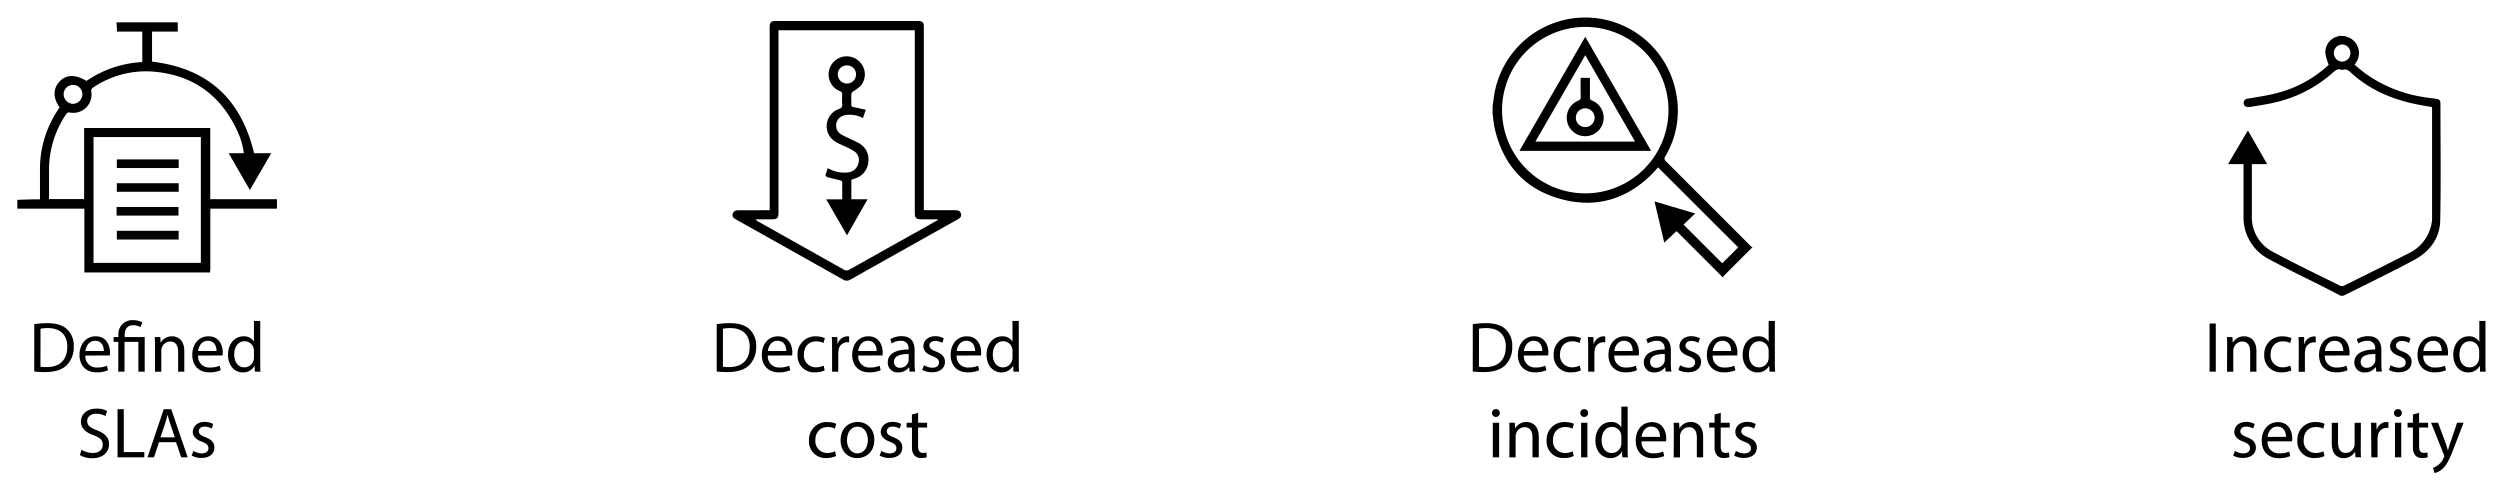 <svg id="Layer_1" data-name="Layer 1" xmlns="http://www.w3.org/2000/svg" width="770.36" height="148.65" viewBox="0 0 770.36 148.65"><title>true-example-transformation</title><path d="M10.56,99.89a26.89,26.89,0,0,1,4.07-.31c2.75,0,4.71.64,6,1.85a6.82,6.82,0,0,1,2.09,5.32,7.85,7.85,0,0,1-2.14,5.77c-1.38,1.38-3.67,2.13-6.55,2.13a31.07,31.07,0,0,1-3.48-.17ZM12.47,113a11.94,11.94,0,0,0,1.94.11c4.09,0,6.32-2.29,6.32-6.29,0-3.5-2-5.72-6-5.72a10.28,10.28,0,0,0-2.25.2Z"/><path d="M26.31,109.55A3.41,3.41,0,0,0,30,113.24a7,7,0,0,0,2.95-.55l.33,1.39a8.59,8.59,0,0,1-3.54.66c-3.28,0-5.24-2.16-5.24-5.37s1.9-5.74,5-5.74c3.47,0,4.4,3.06,4.4,5a7.67,7.67,0,0,1-.07.91ZM32,108.16c0-1.23-.51-3.15-2.69-3.15-1.95,0-2.81,1.81-3,3.15Z"/><path d="M36.45,114.52v-9.18H35v-1.47h1.49v-.57a4.27,4.27,0,0,1,4.65-4.64,5.27,5.27,0,0,1,2.7.7l-.55,1.47a4.07,4.07,0,0,0-2.24-.61c-2,0-2.64,1.43-2.64,3.12v.53h6.18v10.65H42.64v-9.18H38.37v9.18Z"/><path d="M47.76,106.75c0-1.1,0-2-.09-2.88h1.72l.11,1.76h0a3.92,3.92,0,0,1,3.52-2c1.48,0,3.77.88,3.77,4.53v6.36H54.89v-6.14c0-1.72-.64-3.15-2.46-3.15a2.76,2.76,0,0,0-2.6,2,2.82,2.82,0,0,0-.13.91v6.4H47.76Z"/><path d="M61.05,109.55a3.4,3.4,0,0,0,3.65,3.69,7,7,0,0,0,3-.55l.33,1.39a8.59,8.59,0,0,1-3.54.66c-3.28,0-5.24-2.16-5.24-5.37s1.89-5.74,5-5.74c3.47,0,4.4,3.06,4.4,5a7.67,7.67,0,0,1-.07.91Zm5.68-1.39c0-1.23-.51-3.15-2.69-3.15-2,0-2.81,1.81-3,3.15Z"/><path d="M80.19,98.9v12.87c0,1,0,2,.09,2.75H78.54l-.09-1.85h0a3.94,3.94,0,0,1-3.63,2.09c-2.58,0-4.56-2.18-4.56-5.41,0-3.54,2.18-5.72,4.78-5.72a3.55,3.55,0,0,1,3.21,1.63h0V98.9Zm-1.94,9.3a3.71,3.71,0,0,0-.08-.81,2.86,2.86,0,0,0-2.8-2.24c-2,0-3.19,1.76-3.19,4.11,0,2.16,1.06,3.94,3.15,3.94a2.92,2.92,0,0,0,2.84-2.31,3.74,3.74,0,0,0,.08-.84Z"/><path d="M25.11,138.59a6.86,6.86,0,0,0,3.43,1c2,0,3.11-1,3.11-2.53s-.79-2.17-2.8-2.94c-2.42-.86-3.91-2.12-3.91-4.21,0-2.31,1.91-4,4.79-4a6.8,6.8,0,0,1,3.28.72l-.53,1.57a5.79,5.79,0,0,0-2.81-.71c-2,0-2.8,1.21-2.8,2.22,0,1.39.9,2.07,2.95,2.86,2.51,1,3.79,2.18,3.79,4.36s-1.7,4.27-5.2,4.27a7.62,7.62,0,0,1-3.78-.95Z"/><path d="M36.22,126.09h1.92v13.22h6.33v1.61H36.22Z"/><path d="M49,136.26l-1.54,4.66h-2l5-14.83h2.31l5.06,14.83h-2l-1.59-4.66Zm4.87-1.5-1.45-4.27c-.34-1-.56-1.85-.78-2.71h0c-.22.88-.46,1.79-.75,2.69l-1.45,4.29Z"/><path d="M59.61,138.94a5.09,5.09,0,0,0,2.55.77c1.41,0,2.07-.7,2.07-1.59s-.55-1.43-2-2c-1.92-.69-2.82-1.74-2.82-3,0-1.71,1.39-3.12,3.68-3.12a5.31,5.31,0,0,1,2.61.66l-.48,1.41a4.1,4.1,0,0,0-2.18-.62c-1.14,0-1.78.66-1.78,1.45s.64,1.28,2,1.81c1.85.7,2.8,1.62,2.8,3.21,0,1.87-1.45,3.19-4,3.19a6.1,6.1,0,0,1-3-.73Z"/><path d="M220.85,99.89a26.78,26.78,0,0,1,4.07-.31c2.75,0,4.71.64,6,1.85a6.82,6.82,0,0,1,2.09,5.32,7.85,7.85,0,0,1-2.13,5.77c-1.39,1.38-3.67,2.13-6.56,2.13a30.88,30.88,0,0,1-3.47-.17ZM222.76,113a11.87,11.87,0,0,0,1.94.11c4.09,0,6.31-2.29,6.31-6.29,0-3.5-2-5.72-6-5.72a10.17,10.17,0,0,0-2.24.2Z"/><path d="M236.6,109.55a3.4,3.4,0,0,0,3.65,3.69,7,7,0,0,0,2.95-.55l.33,1.39a8.59,8.59,0,0,1-3.54.66c-3.28,0-5.24-2.16-5.24-5.37s1.89-5.74,5-5.74c3.48,0,4.4,3.06,4.4,5a8.16,8.16,0,0,1-.06.91Zm5.67-1.39c0-1.23-.5-3.15-2.68-3.15-2,0-2.82,1.81-3,3.15Z"/><path d="M254.13,114.12a7,7,0,0,1-3.06.62,5.06,5.06,0,0,1-5.3-5.44,5.41,5.41,0,0,1,5.72-5.65,6.55,6.55,0,0,1,2.69.55l-.44,1.5a4.46,4.46,0,0,0-2.25-.51c-2.44,0-3.76,1.8-3.76,4a3.65,3.65,0,0,0,3.7,4,5.49,5.49,0,0,0,2.37-.53Z"/><path d="M256.4,107.19c0-1.25,0-2.33-.09-3.32H258l.07,2.09h.09a3.19,3.19,0,0,1,2.95-2.33,2.32,2.32,0,0,1,.55.06v1.83a3.18,3.18,0,0,0-.66-.07,2.72,2.72,0,0,0-2.6,2.49,5.82,5.82,0,0,0-.09.9v5.68H256.4Z"/><path d="M264.45,109.55a3.4,3.4,0,0,0,3.65,3.69,7,7,0,0,0,2.95-.55l.33,1.39a8.59,8.59,0,0,1-3.54.66c-3.28,0-5.24-2.16-5.24-5.37s1.89-5.74,5-5.74c3.47,0,4.4,3.06,4.4,5a7.67,7.67,0,0,1-.07.91Zm5.68-1.39c0-1.23-.51-3.15-2.69-3.15-2,0-2.81,1.81-3,3.15Z"/><path d="M280.29,114.52l-.15-1.34h-.07a4,4,0,0,1-3.26,1.58,3,3,0,0,1-3.25-3.06c0-2.57,2.29-4,6.4-4v-.22a2.19,2.19,0,0,0-2.42-2.46,5.34,5.34,0,0,0-2.77.79l-.44-1.28a6.61,6.61,0,0,1,3.5-.94c3.25,0,4,2.22,4,4.35v4a15.21,15.21,0,0,0,.18,2.55Zm-.29-5.43c-2.11,0-4.51.33-4.51,2.39a1.71,1.71,0,0,0,1.83,1.85,2.63,2.63,0,0,0,2.57-1.78,1.93,1.93,0,0,0,.11-.62Z"/><path d="M284.73,112.54a5.13,5.13,0,0,0,2.56.77c1.4,0,2.06-.71,2.06-1.59s-.55-1.43-2-2c-1.91-.68-2.81-1.74-2.81-3,0-1.71,1.38-3.12,3.67-3.12a5.33,5.33,0,0,1,2.62.66l-.48,1.41a4.1,4.1,0,0,0-2.18-.62c-1.15,0-1.78.66-1.78,1.45s.63,1.28,2,1.81c1.85.7,2.79,1.62,2.79,3.21,0,1.87-1.45,3.19-4,3.19a6.09,6.09,0,0,1-3-.73Z"/><path d="M294.79,109.55a3.4,3.4,0,0,0,3.65,3.69,7,7,0,0,0,2.95-.55l.33,1.39a8.59,8.59,0,0,1-3.54.66c-3.28,0-5.24-2.16-5.24-5.37s1.89-5.74,5-5.74c3.48,0,4.4,3.06,4.4,5a8.16,8.16,0,0,1-.06.91Zm5.67-1.39c0-1.23-.5-3.15-2.68-3.15-2,0-2.82,1.81-3,3.15Z"/><path d="M313.93,98.9v12.87c0,1,0,2,.09,2.75h-1.74l-.09-1.85h0a4,4,0,0,1-3.63,2.09c-2.58,0-4.56-2.18-4.56-5.41,0-3.54,2.18-5.72,4.78-5.72a3.57,3.57,0,0,1,3.21,1.63h0V98.9ZM312,108.2a3.2,3.2,0,0,0-.09-.81,2.84,2.84,0,0,0-2.79-2.24c-2,0-3.19,1.76-3.19,4.11,0,2.16,1.06,3.94,3.15,3.94a2.91,2.91,0,0,0,2.83-2.31,3.23,3.23,0,0,0,.09-.84Z"/><path d="M257.65,140.52a7,7,0,0,1-3.06.62,5.06,5.06,0,0,1-5.3-5.44,5.41,5.41,0,0,1,5.72-5.65,6.55,6.55,0,0,1,2.69.55l-.44,1.5a4.46,4.46,0,0,0-2.25-.51c-2.44,0-3.76,1.8-3.76,4a3.65,3.65,0,0,0,3.7,4,5.49,5.49,0,0,0,2.37-.53Z"/><path d="M269.42,135.51c0,3.93-2.72,5.65-5.3,5.65-2.88,0-5.1-2.11-5.1-5.48,0-3.56,2.33-5.65,5.28-5.65S269.42,132.25,269.42,135.51Zm-8.45.11c0,2.33,1.35,4.09,3.24,4.09s3.23-1.74,3.23-4.14c0-1.8-.9-4.09-3.19-4.09S261,133.59,261,135.62Z"/><path d="M271.6,138.94a5.09,5.09,0,0,0,2.55.77c1.41,0,2.07-.7,2.07-1.59s-.55-1.43-2-2c-1.91-.69-2.82-1.74-2.82-3,0-1.71,1.39-3.12,3.68-3.12a5.36,5.36,0,0,1,2.62.66l-.49,1.41a4.1,4.1,0,0,0-2.18-.62c-1.14,0-1.78.66-1.78,1.45s.64,1.28,2,1.81c1.84.7,2.79,1.62,2.79,3.21,0,1.87-1.45,3.19-4,3.19a6,6,0,0,1-3-.73Z"/><path d="M282.91,127.21v3.06h2.77v1.47h-2.77v5.75c0,1.32.37,2.06,1.45,2.06a4.1,4.1,0,0,0,1.12-.13l.09,1.46a4.84,4.84,0,0,1-1.72.26,2.72,2.72,0,0,1-2.09-.81,4,4,0,0,1-.74-2.78v-5.81h-1.65v-1.47H281v-2.55Z"/><path d="M453.83,99.89a26.89,26.89,0,0,1,4.07-.31c2.75,0,4.71.64,6,1.85a6.82,6.82,0,0,1,2.09,5.32,7.85,7.85,0,0,1-2.14,5.77c-1.38,1.38-3.67,2.13-6.55,2.13a31.07,31.07,0,0,1-3.48-.17ZM455.74,113a11.94,11.94,0,0,0,1.94.11c4.09,0,6.32-2.29,6.32-6.29,0-3.5-2-5.72-6-5.72a10.28,10.28,0,0,0-2.25.2Z"/><path d="M469.58,109.55a3.41,3.41,0,0,0,3.65,3.69,7,7,0,0,0,2.95-.55l.33,1.39a8.59,8.59,0,0,1-3.54.66c-3.28,0-5.24-2.16-5.24-5.37s1.9-5.74,5-5.74c3.48,0,4.4,3.06,4.4,5a7.67,7.67,0,0,1-.07.91Zm5.68-1.39c0-1.23-.51-3.15-2.69-3.15-1.95,0-2.81,1.81-3,3.15Z"/><path d="M487.12,114.12a7.05,7.05,0,0,1-3.06.62,5.06,5.06,0,0,1-5.3-5.44,5.41,5.41,0,0,1,5.72-5.65,6.54,6.54,0,0,1,2.68.55l-.44,1.5a4.41,4.41,0,0,0-2.24-.51c-2.45,0-3.77,1.8-3.77,4a3.66,3.66,0,0,0,3.7,4,5.55,5.55,0,0,0,2.38-.53Z"/><path d="M489.38,107.19c0-1.25,0-2.33-.09-3.32H491l.06,2.09h.09a3.2,3.2,0,0,1,2.95-2.33,2.32,2.32,0,0,1,.55.06v1.83a3.18,3.18,0,0,0-.66-.07,2.73,2.73,0,0,0-2.6,2.49,5.82,5.82,0,0,0-.09.9v5.68h-1.91Z"/><path d="M497.43,109.55a3.41,3.41,0,0,0,3.66,3.69,7,7,0,0,0,3-.55l.33,1.39a8.64,8.64,0,0,1-3.55.66c-3.28,0-5.23-2.16-5.23-5.37s1.89-5.74,5-5.74c3.48,0,4.4,3.06,4.4,5a6,6,0,0,1-.07.91Zm5.68-1.39c0-1.23-.5-3.15-2.68-3.15-2,0-2.82,1.81-3,3.15Z"/><path d="M513.27,114.52l-.15-1.34h-.07a4,4,0,0,1-3.25,1.58,3,3,0,0,1-3.26-3.06c0-2.57,2.29-4,6.4-4v-.22a2.19,2.19,0,0,0-2.42-2.46,5.34,5.34,0,0,0-2.77.79l-.44-1.28a6.64,6.64,0,0,1,3.5-.94c3.26,0,4.05,2.22,4.05,4.35v4a14.22,14.22,0,0,0,.18,2.55Zm-.28-5.43c-2.11,0-4.51.33-4.51,2.39a1.71,1.71,0,0,0,1.82,1.85,2.66,2.66,0,0,0,2.58-1.78,2.25,2.25,0,0,0,.11-.62Z"/><path d="M517.72,112.54a5.09,5.09,0,0,0,2.55.77c1.41,0,2.07-.71,2.07-1.59s-.55-1.43-2-2c-1.92-.68-2.82-1.74-2.82-3,0-1.71,1.39-3.12,3.67-3.12a5.33,5.33,0,0,1,2.62.66l-.48,1.41a4.1,4.1,0,0,0-2.18-.62c-1.14,0-1.78.66-1.78,1.45s.64,1.28,2,1.81c1.85.7,2.8,1.62,2.8,3.21,0,1.87-1.45,3.19-4,3.19a6.09,6.09,0,0,1-3-.73Z"/><path d="M527.77,109.55a3.4,3.4,0,0,0,3.65,3.69,7,7,0,0,0,3-.55l.33,1.39a8.59,8.59,0,0,1-3.54.66c-3.28,0-5.24-2.16-5.24-5.37s1.89-5.74,5-5.74c3.47,0,4.4,3.06,4.4,5a7.67,7.67,0,0,1-.07.91Zm5.68-1.39c0-1.23-.51-3.15-2.69-3.15-2,0-2.81,1.81-3,3.15Z"/><path d="M546.91,98.9v12.87c0,1,0,2,.09,2.75h-1.74l-.09-1.85h0a3.93,3.93,0,0,1-3.63,2.09c-2.57,0-4.55-2.18-4.55-5.41,0-3.54,2.17-5.72,4.77-5.72a3.55,3.55,0,0,1,3.21,1.63H545V98.9ZM545,108.2a3.2,3.2,0,0,0-.09-.81,2.85,2.85,0,0,0-2.8-2.24c-2,0-3.19,1.76-3.19,4.11,0,2.16,1.06,3.94,3.15,3.94a2.91,2.91,0,0,0,2.84-2.31,3.23,3.23,0,0,0,.09-.84Z"/><path d="M462.15,127.28a1.2,1.2,0,0,1-2.4,0,1.17,1.17,0,0,1,1.21-1.21A1.14,1.14,0,0,1,462.15,127.28ZM460,140.92V130.27h1.94v10.65Z"/><path d="M465.14,133.15c0-1.1,0-2-.09-2.88h1.72l.11,1.76h0a3.92,3.92,0,0,1,3.52-2c1.47,0,3.76.88,3.76,4.53v6.36h-1.93v-6.14c0-1.72-.64-3.15-2.47-3.15a2.76,2.76,0,0,0-2.59,2,2.81,2.81,0,0,0-.14.91v6.4h-1.93Z"/><path d="M484.94,140.52a7.05,7.05,0,0,1-3.06.62,5.06,5.06,0,0,1-5.3-5.44,5.41,5.41,0,0,1,5.72-5.65,6.5,6.5,0,0,1,2.68.55l-.44,1.5a4.39,4.39,0,0,0-2.24-.51c-2.44,0-3.76,1.8-3.76,4a3.65,3.65,0,0,0,3.69,4,5.55,5.55,0,0,0,2.38-.53Z"/><path d="M489.36,127.28a1.14,1.14,0,0,1-1.23,1.19,1.16,1.16,0,0,1-1.17-1.19,1.18,1.18,0,0,1,1.21-1.21A1.14,1.14,0,0,1,489.36,127.28Zm-2.15,13.64V130.27h1.93v10.65Z"/><path d="M501.55,125.3v12.87c0,.94,0,2,.09,2.75H499.9l-.09-1.85h0a3.94,3.94,0,0,1-3.63,2.09c-2.58,0-4.56-2.18-4.56-5.41,0-3.54,2.18-5.72,4.78-5.72a3.57,3.57,0,0,1,3.21,1.63h0V125.3Zm-1.94,9.3a3.71,3.71,0,0,0-.08-.81,2.86,2.86,0,0,0-2.8-2.24c-2,0-3.19,1.76-3.19,4.11,0,2.16,1.06,3.94,3.15,3.94a2.93,2.93,0,0,0,2.84-2.31,3.74,3.74,0,0,0,.08-.84Z"/><path d="M505.84,136a3.41,3.41,0,0,0,3.65,3.69,7,7,0,0,0,3-.55l.33,1.39a8.59,8.59,0,0,1-3.54.66c-3.28,0-5.24-2.16-5.24-5.37s1.89-5.74,5-5.74c3.48,0,4.4,3.06,4.4,5a8.16,8.16,0,0,1-.06.91Zm5.68-1.39c0-1.23-.51-3.15-2.69-3.15-2,0-2.82,1.81-3,3.15Z"/><path d="M515.78,133.15c0-1.1,0-2-.09-2.88h1.72l.11,1.76h0a3.92,3.92,0,0,1,3.52-2c1.48,0,3.77.88,3.77,4.53v6.36h-1.94v-6.14c0-1.72-.64-3.15-2.46-3.15a2.76,2.76,0,0,0-2.6,2,2.82,2.82,0,0,0-.13.91v6.4h-1.94Z"/><path d="M530.24,127.21v3.06H533v1.47h-2.77v5.75c0,1.32.37,2.06,1.45,2.06a4.16,4.16,0,0,0,1.12-.13l.09,1.46a4.89,4.89,0,0,1-1.72.26,2.71,2.71,0,0,1-2.09-.81,4,4,0,0,1-.75-2.78v-5.81h-1.65v-1.47h1.65v-2.55Z"/><path d="M534.92,138.94a5.13,5.13,0,0,0,2.55.77c1.41,0,2.07-.7,2.07-1.59s-.55-1.43-2-2c-1.91-.69-2.81-1.74-2.81-3,0-1.71,1.38-3.12,3.67-3.12a5.33,5.33,0,0,1,2.62.66l-.49,1.41a4,4,0,0,0-2.17-.62c-1.15,0-1.79.66-1.79,1.45s.64,1.28,2,1.81c1.85.7,2.79,1.62,2.79,3.21,0,1.87-1.45,3.19-4,3.19a6.06,6.06,0,0,1-3-.73Z"/><path d="M459.93,32.88c.18-1.33.33-2.67.56-4a28.45,28.45,0,0,1,56-.14,27.49,27.49,0,0,1-3.32,19.41,1.07,1.07,0,0,0,.21,1.58q13,13,26,26c.17.17.37.33.56.49v.19a1.07,1.07,0,0,0-.32.16q-4.23,4.22-8.45,8.45a1.07,1.07,0,0,0-.16.32h-.38a5,5,0,0,0-.4-.51L517.05,71.65c-.13-.13-.27-.25-.46-.42l-3.76,3.53c-1-4.28-2-8.4-3-12.7l12.52,3.72-3.58,3.42c4,4,8,8,11.93,11.93l4.91-4.91L510.92,51.57c-.42.47-.93,1.09-1.49,1.67-8.05,8.25-17.77,11.12-28.8,8s-17.55-10.69-20.07-21.78c-.33-1.47-.43-3-.63-4.48Zm28.54,26.7A25.64,25.64,0,1,0,462.85,34,25.63,25.63,0,0,0,488.47,59.58Z"/><path d="M468.2,46.48l20.29-35.15,20.29,35.15Zm4.92-2.84h30.73L488.49,17Z"/><path d="M487.07,24h2.85c0,2,0,3.89,0,5.81a1.08,1.08,0,0,0,.8,1.24,5.69,5.69,0,1,1-4.49,0,1.15,1.15,0,0,0,.87-1.3C487,27.85,487.07,26,487.07,24Zm1.41,15.16a2.89,2.89,0,0,0,0-5.78,2.89,2.89,0,0,0,0,5.78Z"/><path d="M682.78,99.69v14.83h-1.91V99.69Z"/><path d="M686.28,106.75c0-1.1,0-2-.09-2.88h1.72l.11,1.76h0a3.92,3.92,0,0,1,3.52-2c1.47,0,3.76.88,3.76,4.53v6.36h-1.93v-6.14c0-1.72-.64-3.15-2.47-3.15a2.76,2.76,0,0,0-2.59,2,2.81,2.81,0,0,0-.14.91v6.4h-1.93Z"/><path d="M706.08,114.12a7.05,7.05,0,0,1-3.06.62,5.06,5.06,0,0,1-5.3-5.44,5.41,5.41,0,0,1,5.72-5.65,6.5,6.5,0,0,1,2.68.55l-.44,1.5a4.39,4.39,0,0,0-2.24-.51c-2.44,0-3.76,1.8-3.76,4a3.65,3.65,0,0,0,3.69,4,5.55,5.55,0,0,0,2.38-.53Z"/><path d="M708.35,107.19c0-1.25,0-2.33-.09-3.32H710L710,106h.09a3.19,3.19,0,0,1,2.94-2.33,2.26,2.26,0,0,1,.55.06v1.83a3,3,0,0,0-.66-.07,2.72,2.72,0,0,0-2.59,2.49,4.8,4.8,0,0,0-.09.9v5.68h-1.91Z"/><path d="M716.4,109.55a3.4,3.4,0,0,0,3.65,3.69,7,7,0,0,0,3-.55l.33,1.39a8.59,8.59,0,0,1-3.54.66c-3.28,0-5.24-2.16-5.24-5.37s1.89-5.74,5-5.74c3.48,0,4.4,3.06,4.4,5a8.16,8.16,0,0,1-.06.91Zm5.67-1.39c0-1.23-.5-3.15-2.68-3.15-2,0-2.82,1.81-3,3.15Z"/><path d="M732.24,114.52l-.16-1.34H732a4,4,0,0,1-3.26,1.58,3,3,0,0,1-3.26-3.06c0-2.57,2.29-4,6.41-4v-.22a2.2,2.2,0,0,0-2.42-2.46,5.38,5.38,0,0,0-2.78.79l-.44-1.28a6.64,6.64,0,0,1,3.5-.94c3.26,0,4.05,2.22,4.05,4.35v4a15.21,15.21,0,0,0,.18,2.55Zm-.29-5.43c-2.11,0-4.51.33-4.51,2.39a1.71,1.71,0,0,0,1.83,1.85,2.65,2.65,0,0,0,2.57-1.78,1.93,1.93,0,0,0,.11-.62Z"/><path d="M736.68,112.54a5.13,5.13,0,0,0,2.55.77c1.41,0,2.07-.71,2.07-1.59s-.55-1.43-2-2c-1.91-.68-2.82-1.74-2.82-3,0-1.71,1.39-3.12,3.68-3.12a5.36,5.36,0,0,1,2.62.66l-.49,1.41a4.07,4.07,0,0,0-2.18-.62c-1.14,0-1.78.66-1.78,1.45s.64,1.28,2,1.81c1.84.7,2.79,1.62,2.79,3.21,0,1.87-1.45,3.19-4,3.19a6.06,6.06,0,0,1-3-.73Z"/><path d="M746.73,109.55a3.41,3.41,0,0,0,3.66,3.69,7,7,0,0,0,3-.55l.33,1.39a8.64,8.64,0,0,1-3.55.66c-3.28,0-5.23-2.16-5.23-5.37s1.89-5.74,5-5.74c3.48,0,4.4,3.06,4.4,5a6,6,0,0,1-.07.91Zm5.68-1.39c0-1.23-.5-3.15-2.68-3.15-2,0-2.82,1.81-3,3.15Z"/><path d="M765.88,98.9v12.87c0,1,0,2,.08,2.75h-1.74l-.08-1.85h0a3.93,3.93,0,0,1-3.63,2.09c-2.57,0-4.55-2.18-4.55-5.41,0-3.54,2.18-5.72,4.77-5.72a3.55,3.55,0,0,1,3.21,1.63h.05V98.9Zm-1.94,9.3a3.2,3.2,0,0,0-.09-.81,2.85,2.85,0,0,0-2.79-2.24c-2,0-3.19,1.76-3.19,4.11,0,2.16,1,3.94,3.14,3.94a2.91,2.91,0,0,0,2.84-2.31,3.23,3.23,0,0,0,.09-.84Z"/><path d="M688.69,138.94a5.09,5.09,0,0,0,2.55.77c1.41,0,2.07-.7,2.07-1.59s-.55-1.43-2-2c-1.92-.69-2.82-1.74-2.82-3,0-1.71,1.39-3.12,3.68-3.12a5.28,5.28,0,0,1,2.61.66l-.48,1.41a4.1,4.1,0,0,0-2.18-.62c-1.14,0-1.78.66-1.78,1.45s.64,1.28,2,1.81c1.85.7,2.8,1.62,2.8,3.21,0,1.87-1.45,3.19-4,3.19a6,6,0,0,1-3-.73Z"/><path d="M698.74,136a3.41,3.41,0,0,0,3.65,3.69,7,7,0,0,0,3-.55l.33,1.39a8.55,8.55,0,0,1-3.54.66c-3.28,0-5.24-2.16-5.24-5.37s1.9-5.74,5-5.74c3.48,0,4.4,3.06,4.4,5a6,6,0,0,1-.07.91Zm5.68-1.39c0-1.23-.51-3.15-2.69-3.15-2,0-2.81,1.81-3,3.15Z"/><path d="M716.28,140.52a7.05,7.05,0,0,1-3.06.62,5.06,5.06,0,0,1-5.3-5.44,5.41,5.41,0,0,1,5.72-5.65,6.54,6.54,0,0,1,2.68.55l-.44,1.5a4.41,4.41,0,0,0-2.24-.51c-2.45,0-3.77,1.8-3.77,4a3.66,3.66,0,0,0,3.7,4,5.55,5.55,0,0,0,2.38-.53Z"/><path d="M727.45,138c0,1.1,0,2.07.09,2.91h-1.71l-.12-1.74h0a4,4,0,0,1-3.52,2c-1.67,0-3.67-.92-3.67-4.66v-6.23h1.93v5.9c0,2,.62,3.38,2.38,3.38a2.74,2.74,0,0,0,2.73-2.75v-6.53h1.93Z"/><path d="M730.66,133.59c0-1.25,0-2.33-.08-3.32h1.69l.07,2.09h.08a3.2,3.2,0,0,1,3-2.33,2.26,2.26,0,0,1,.55.06v1.83a3.11,3.11,0,0,0-.66-.07,2.72,2.72,0,0,0-2.59,2.49,4.8,4.8,0,0,0-.09.9v5.68h-1.92Z"/><path d="M740.1,127.28a1.14,1.14,0,0,1-1.23,1.19,1.16,1.16,0,0,1-1.17-1.19,1.18,1.18,0,0,1,1.21-1.21A1.14,1.14,0,0,1,740.1,127.28ZM738,140.92V130.27h1.93v10.65Z"/><path d="M745.43,127.21v3.06h2.77v1.47h-2.77v5.75c0,1.32.37,2.06,1.45,2.06a4.16,4.16,0,0,0,1.12-.13l.09,1.46a4.89,4.89,0,0,1-1.72.26,2.71,2.71,0,0,1-2.09-.81,4,4,0,0,1-.75-2.78v-5.81h-1.65v-1.47h1.65v-2.55Z"/><path d="M751.28,130.27l2.33,6.29c.24.71.51,1.54.68,2.18h.05c.19-.64.41-1.45.68-2.22l2.11-6.25h2l-2.91,7.59c-1.38,3.65-2.33,5.52-3.65,6.67a5.31,5.31,0,0,1-2.38,1.25l-.48-1.63a5.1,5.1,0,0,0,1.69-.94,5.89,5.89,0,0,0,1.63-2.16,1.39,1.39,0,0,0,.16-.46,1.79,1.79,0,0,0-.14-.51l-3.93-9.81Z"/><path d="M237.17,64.78V8.59c0-1.78.33-2.12,2.08-2.12h43.36c1.74,0,2.06.32,2.06,2V64.72c.44,0,.78.06,1.13.06,2.83,0,5.66,0,8.49,0,.85,0,1.61.14,1.83,1.09s-.35,1.36-1.06,1.76q-16.51,9.24-33,18.52a2.08,2.08,0,0,1-2.27,0q-16.49-9.28-33-18.52c-.71-.4-1.26-.87-1-1.76s1-1.08,1.83-1.08C230.73,64.79,233.88,64.78,237.17,64.78Zm51.84,3-.05-.2H284c-1.74,0-2.11-.37-2.11-2.12V9.33h-42V65.46c0,1.74-.39,2.12-2.12,2.12h-4.93a2.07,2.07,0,0,0,.75.66q13.19,7.4,26.36,14.81a1.63,1.63,0,0,0,1.85,0Q273.91,76.25,286,69.49C287,68.93,288,68.35,289,67.78Z"/><path d="M266.79,33.83l-.87,2.55a9,9,0,0,0-4.88-1c-2.18.2-3.54,1.68-3.37,3.63a3,3,0,0,0,1.59,2.43c.86.52,1.79.91,2.7,1.35s1.84.82,2.7,1.33a5.61,5.61,0,0,1,2.92,5.64,5.81,5.81,0,0,1-4,5.2c-.39.16-.8.29-1.24.44v6h5L261,72.51l-6.41-11.08h4.94c0-1.87,0-3.65,0-5.42,0-.17-.49-.39-.78-.47-1.19-.32-2.4-.57-3.59-.89-.67-.18-.94-.58-.6-1.3a15.2,15.2,0,0,0,.49-1.56,10,10,0,0,0,5.91,1.37A3.73,3.73,0,0,0,264.59,50a3.24,3.24,0,0,0-1.31-3.35,21.81,21.81,0,0,0-2.83-1.5c-.95-.48-2-.85-2.88-1.4a5.6,5.6,0,0,1,.95-10.17,1.29,1.29,0,0,0,1-1.54,22.27,22.27,0,0,1,0-2.83,1,1,0,0,0-.75-1.14,5.53,5.53,0,0,1-3.42-5.6,5.58,5.58,0,0,1,10.34-2.41,5.45,5.45,0,0,1-.6,6.52,15.49,15.49,0,0,1-2.19,1.58,1.43,1.43,0,0,0-.56.83c-.06,1.07,0,2.15,0,3.22,0,.59.2.74.77.83C264.3,33.22,265.48,33.54,266.79,33.83ZM261,20.15a2.81,2.81,0,0,0-2.86,2.73A2.89,2.89,0,0,0,261,25.75a2.81,2.81,0,0,0,2.78-2.81A2.75,2.75,0,0,0,261,20.15Z"/><path d="M722.65,11.12c.13.06.25.14.39.19a5.21,5.21,0,0,1,2.85,8.12l-.34.53c1.21,1,2.37,2,3.63,2.91A42.15,42.15,0,0,0,747,29.94c1.25.21,2.51.35,3.76.52.91.12,1.25.49,1.25,1.43,0,12,.18,24-.07,36-.11,5.49-3.19,9.6-8,12.2s-9.7,5-14.56,7.42c-2.41,1.22-4.84,2.41-7.26,3.61h-.9l-3.83-2c-6.07-3.07-12.21-6-18.18-9.24a14.45,14.45,0,0,1-7.88-13.37c0-5,0-9.94,0-14.91V50.58h-4.67V50.4l5.45-9.26c.17-.28.35-.55.59-.91l5.91,10.34H693.9V66.42a12,12,0,0,0,6.59,11.25c6.8,3.63,13.75,7,20.66,10.4a1.35,1.35,0,0,0,1.06,0c6.77-3.36,13.54-6.71,20.27-10.15a12.58,12.58,0,0,0,6.85-9.44,6.48,6.48,0,0,0,.1-1.08V33.73c0-.24,0-.48,0-.72-1.95-.36-3.88-.65-5.78-1.08-7.11-1.59-13.62-4.43-19.06-9.4-.82-.75-1.54-1.4-2.72-1a.36.36,0,0,1-.27,0c-1.39-.57-2.17.34-3.08,1.15a40.34,40.34,0,0,1-18,9c-2.31.54-4.68.84-7,1.25a4.36,4.36,0,0,1-.72.05,1.27,1.27,0,0,1-1.43-1.18,1.3,1.3,0,0,1,1.23-1.39c2.91-.53,5.85-.9,8.69-1.65a36.85,36.85,0,0,0,15.89-8.42c.13-.13.27-.25.39-.38s.07-.1,0,0a18.17,18.17,0,0,1-1-3.35,5,5,0,0,1,3.77-5.38c.13-.05.26-.13.38-.19Zm1.62,5.22a2.63,2.63,0,0,0-2.63-2.64,2.65,2.65,0,0,0,0,5.29A2.62,2.62,0,0,0,724.27,16.34Z"/><path d="M54.78,6.88V9.73H46.85V19c17.06,2,27.44,11.38,31.43,28.2h5.31L77,58.56,70.46,47.2h4.68a23.23,23.23,0,0,0-2-6.82C68,29.24,59.3,23,47,22.05A29,29,0,0,0,28.8,26.91a1.19,1.19,0,0,0-.67,1.32,5.63,5.63,0,0,1-6.59,6.45,1,1,0,0,0-1.17.53,30.36,30.36,0,0,0-5.26,16.92c0,3,0,6.09,0,9.21H25.92V39.44H64.79V61.38H85.34V64.3H64.81v1.3q0,8.59,0,17.21c0,.38-.06.76-.09,1.15H26V64.3H5.34V61.58c1.71-.06,3.42-.12,5.12-.16.6,0,1.2,0,1.86,0,0-3.31,0-6.45,0-9.59a32,32,0,0,1,1.51-9.56,33.41,33.41,0,0,1,4.54-9.17c-2.06-2.89-2.07-5.74-.06-7.93s4.78-2.36,8.35-.24a33.3,33.3,0,0,1,17.18-5.8V9.74H36.07L35.9,6.88ZM28.82,81H61.89V42.23H28.82ZM25.39,29a2.89,2.89,0,1,0-5.78.1A3,3,0,0,0,22.5,32,3,3,0,0,0,25.39,29Z"/><path d="M55.06,56.46V59.1H36V56.46Z"/><path d="M55.06,49.12v2.66H36V49.12Z"/><path d="M35.93,66.43V63.78H55v2.65Z"/><path d="M55.05,71.13v2.68H36V71.13Z"/></svg>